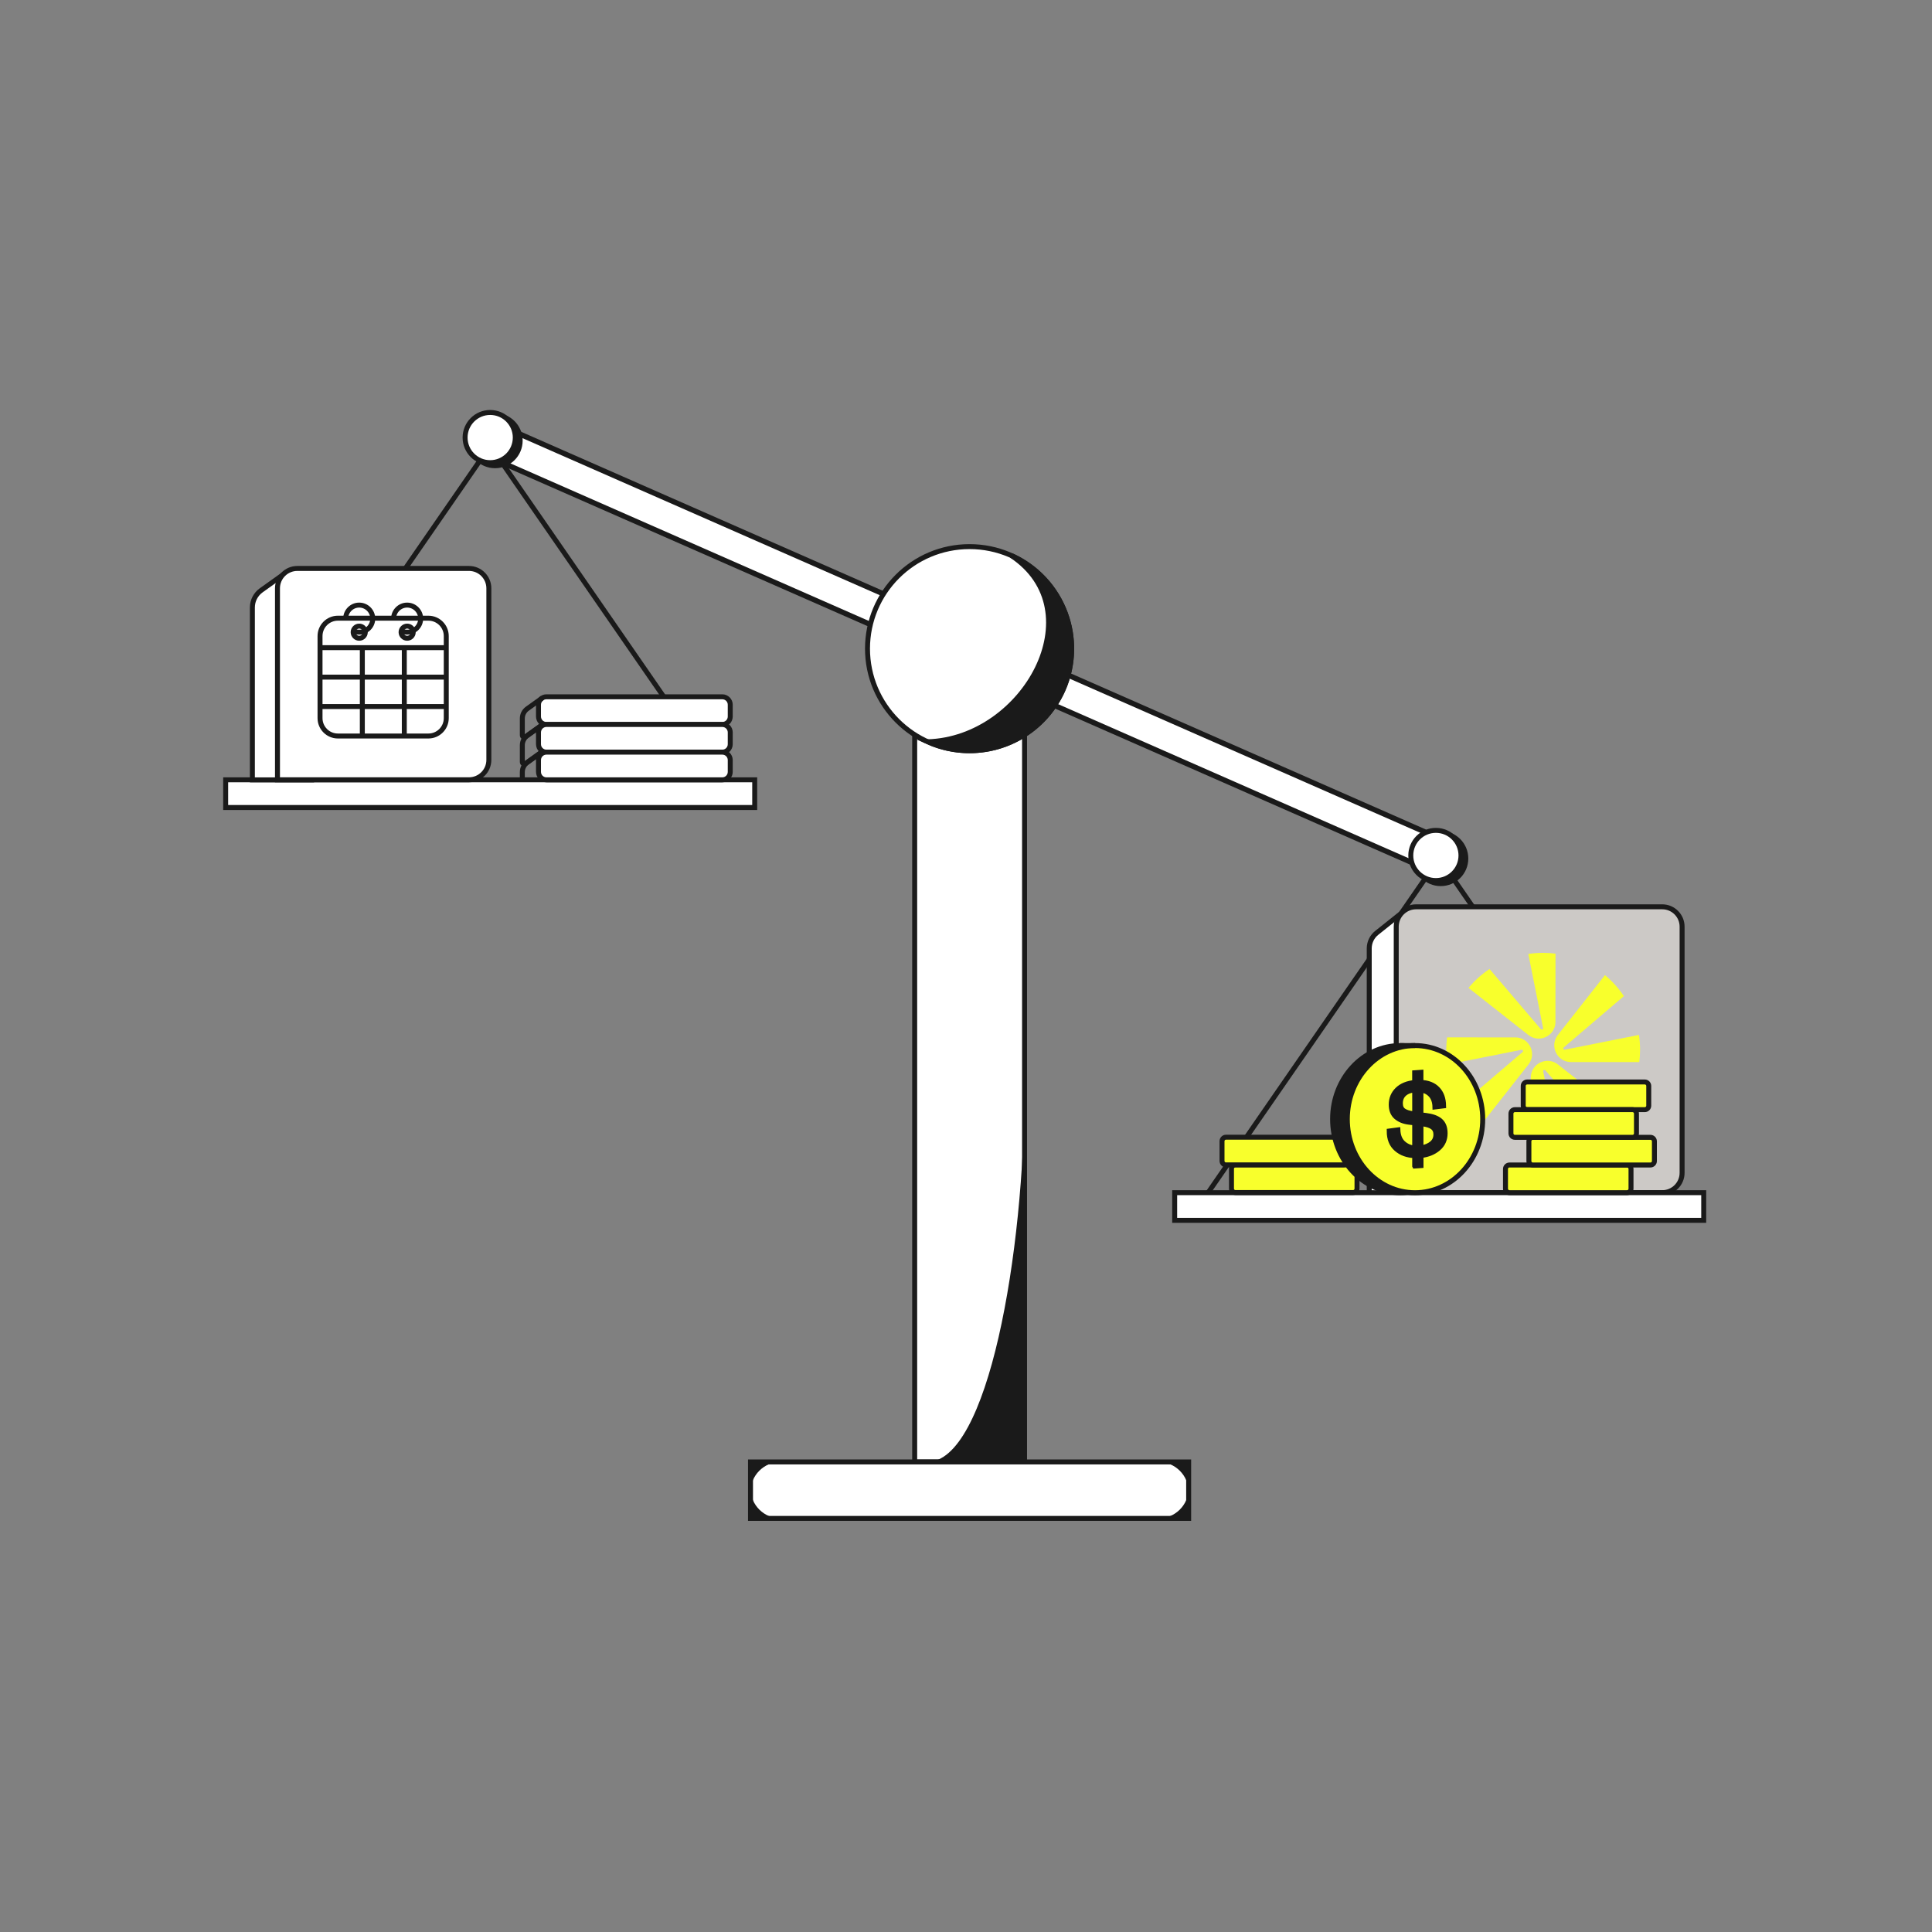 <svg width="365" height="365" viewBox="0 0 365 365" fill="none" xmlns="http://www.w3.org/2000/svg">
<rect x="0" y="0" width="365" height="365" fill="#808080" stroke="none"/>
<g clip-path="url(#clip0_5104_20998)">
<path d="M48.953 147.379L92.78 83.957" stroke="#1A1A1A" stroke-width="0.938" stroke-miterlimit="10"/>
<path d="M275.509 159.951L92.945 79.697L90.418 85.445L272.982 165.699L275.509 159.951Z" fill="white" stroke="#1A1A1A" stroke-width="0.998" stroke-miterlimit="10"/>
<path d="M193.563 123.867H172.805V276.195H193.563V123.867Z" fill="white" stroke="#1A1A1A" stroke-width="0.938" stroke-miterlimit="10"/>
<path d="M183.171 141.828C193.819 141.828 202.451 133.196 202.451 122.548C202.451 111.9 193.819 103.268 183.171 103.268C172.523 103.268 163.891 111.9 163.891 122.548C163.891 133.196 172.523 141.828 183.171 141.828Z" fill="white" stroke="#1A1A1A" stroke-width="0.938" stroke-miterlimit="10"/>
<path d="M224.566 276.195H141.789V286.863H224.566V276.195Z" fill="white" stroke="#1A1A1A" stroke-width="0.938" stroke-miterlimit="10"/>
<path d="M142.582 147.326H42.633V152.555H142.582V147.326Z" fill="white" stroke="#1A1A1A" stroke-width="0.938" stroke-miterlimit="10"/>
<path d="M54.176 108.074L49.345 111.525C48.302 112.275 47.68 113.476 47.68 114.766V147.332H59.338" fill="white"/>
<path d="M54.176 108.074L49.345 111.525C48.302 112.275 47.68 113.476 47.68 114.766V147.332H59.338" stroke="#1A1A1A" stroke-width="0.938" stroke-miterlimit="10"/>
<path d="M56.18 107.393H88.604C90.674 107.393 92.355 109.073 92.355 111.144V143.567C92.355 145.638 90.674 147.318 88.604 147.318H52.422V111.144C52.422 109.073 54.102 107.393 56.173 107.393H56.18Z" fill="white" stroke="#1A1A1A" stroke-width="0.938" stroke-miterlimit="10"/>
<path d="M80.934 116.791H63.837C61.972 116.791 60.461 118.302 60.461 120.167V135.673C60.461 137.538 61.972 139.049 63.837 139.049H80.934C82.798 139.049 84.31 137.538 84.31 135.673V120.167C84.31 118.302 82.798 116.791 80.934 116.791Z" fill="white" stroke="#1A1A1A" stroke-width="0.938" stroke-miterlimit="10"/>
<path d="M60.461 122.357H84.31" stroke="#1A1A1A" stroke-width="0.938" stroke-miterlimit="10"/>
<path d="M67.867 120.581C68.501 120.581 69.014 120.067 69.014 119.433C69.014 118.799 68.501 118.285 67.867 118.285C67.233 118.285 66.719 118.799 66.719 119.433C66.719 120.067 67.233 120.581 67.867 120.581Z" fill="white" stroke="#1A1A1A" stroke-width="0.938" stroke-miterlimit="10"/>
<path d="M65.305 116.875C65.305 115.464 66.453 114.316 67.863 114.316C69.273 114.316 70.421 115.464 70.421 116.875C70.421 118.285 69.273 119.433 67.863 119.433C67.458 119.433 67.083 119.343 66.745 119.178" stroke="#1A1A1A" stroke-width="0.938" stroke-miterlimit="10"/>
<path d="M76.921 120.581C77.555 120.581 78.069 120.067 78.069 119.433C78.069 118.799 77.555 118.285 76.921 118.285C76.287 118.285 75.773 118.799 75.773 119.433C75.773 120.067 76.287 120.581 76.921 120.581Z" fill="white" stroke="#1A1A1A" stroke-width="0.938" stroke-miterlimit="10"/>
<path d="M74.359 116.875C74.359 115.464 75.507 114.316 76.918 114.316C78.328 114.316 79.476 115.464 79.476 116.875C79.476 118.285 78.328 119.433 76.918 119.433C76.512 119.433 76.137 119.343 75.8 119.178" stroke="#1A1A1A" stroke-width="0.938" stroke-miterlimit="10"/>
<path d="M60.461 127.924H84.31" stroke="#1A1A1A" stroke-width="0.938" stroke-miterlimit="10"/>
<path d="M60.508 133.484H84.357" stroke="#1A1A1A" stroke-width="0.938" stroke-miterlimit="10"/>
<path d="M68.453 122.359V139.051" stroke="#1A1A1A" stroke-width="0.938" stroke-miterlimit="10"/>
<path d="M76.383 122.359V139.051" stroke="#1A1A1A" stroke-width="0.938" stroke-miterlimit="10"/>
<path d="M141.789 281.176V286.862H147.476C144.34 286.862 141.789 284.319 141.789 281.176Z" fill="#1A1A1A"/>
<path d="M141.789 281.874V276.188H147.476C144.34 276.188 141.789 278.731 141.789 281.874Z" fill="#1A1A1A"/>
<path d="M224.561 281.882V276.195H218.875C222.011 276.195 224.561 278.738 224.561 281.882Z" fill="#1A1A1A"/>
<path d="M224.561 281.176V286.862H218.875C222.011 286.862 224.561 284.319 224.561 281.176Z" fill="#1A1A1A"/>
<path d="M175.195 276.195C186.583 276.195 193.568 237.207 193.568 204.693V276.195H175.195Z" fill="#1A1A1A"/>
<path d="M175.281 140.139C184.996 144.498 196.407 140.154 200.773 130.439C205.132 120.724 200.788 109.314 191.073 104.955C206.857 115.428 193.624 139.562 175.289 140.139H175.281Z" fill="#1A1A1A" stroke="#1A1A1A" stroke-width="0.938" stroke-miterlimit="10"/>
<path d="M93.53 87.986C96.149 87.986 98.272 85.864 98.272 83.245C98.272 80.627 96.149 78.504 93.53 78.504C90.912 78.504 88.789 80.627 88.789 83.245C88.789 85.864 90.912 87.986 93.53 87.986Z" fill="#1A1A1A" stroke="#1A1A1A" stroke-width="0.938" stroke-miterlimit="10"/>
<path d="M136.272 147.379L92.445 83.957" stroke="#1A1A1A" stroke-width="0.938" stroke-miterlimit="10"/>
<path d="M92.608 87.408C95.227 87.408 97.35 85.285 97.35 82.667C97.35 80.049 95.227 77.926 92.608 77.926C89.99 77.926 87.867 80.049 87.867 82.667C87.867 85.285 89.99 87.408 92.608 87.408Z" fill="white" stroke="#1A1A1A" stroke-width="0.938" stroke-miterlimit="10"/>
<path d="M315.553 225.326L271.727 161.904" stroke="#1A1A1A" stroke-width="0.938" stroke-miterlimit="10"/>
<path d="M228.234 225.326L272.068 161.904" stroke="#1A1A1A" stroke-width="0.938" stroke-miterlimit="10"/>
<path d="M263.781 226.773H258.68V179.18C258.68 178.032 259.205 176.952 260.098 176.239L265.506 171.926V226.773H263.781Z" fill="white" stroke="#1A1A1A" stroke-width="0.938" stroke-linejoin="round"/>
<path d="M314.037 171.318H267.532C265.461 171.318 263.781 172.998 263.781 175.069V221.574C263.781 223.646 265.461 225.325 267.532 225.325H314.037C316.109 225.325 317.788 223.646 317.788 221.574V175.069C317.788 172.998 316.109 171.318 314.037 171.318Z" fill="#CCC9C6" stroke="#1A1A1A" stroke-width="0.938" stroke-miterlimit="10"/>
<path d="M296.816 200.652H309.697C309.794 199.894 309.847 199.114 309.847 198.319C309.847 197.366 309.772 196.436 309.637 195.521L295.638 198.311C295.39 198.364 295.24 198.049 295.428 197.884L306.786 188.191C305.796 186.698 304.588 185.363 303.215 184.223L294.318 195.528C292.682 197.606 294.16 200.652 296.808 200.652H296.816Z" fill="#F8FF2C"/>
<path d="M289.21 203.599L289.195 216.48C289.961 216.577 290.741 216.63 291.536 216.63C292.489 216.63 293.419 216.555 294.334 216.42L291.543 202.421C291.491 202.174 291.806 202.023 291.971 202.211L301.664 213.569C303.156 212.579 304.492 211.371 305.632 209.998L294.327 201.101C292.249 199.465 289.203 200.943 289.203 203.591L289.21 203.599Z" fill="#F8FF2C"/>
<path d="M293.859 193.045L293.874 180.164C293.109 180.066 292.329 180.014 291.534 180.014C290.581 180.014 289.651 180.089 288.735 180.224L291.526 194.222C291.579 194.47 291.264 194.62 291.099 194.432L281.406 183.067C279.913 184.057 278.578 185.265 277.438 186.638L288.743 195.535C290.821 197.171 293.867 195.693 293.867 193.045H293.859Z" fill="#F8FF2C"/>
<path d="M286.265 195.994L273.384 195.979C273.287 196.744 273.234 197.524 273.234 198.319C273.234 199.272 273.309 200.202 273.444 201.117L287.443 198.327C287.691 198.274 287.841 198.589 287.653 198.754L276.295 208.447C277.285 209.94 278.493 211.275 279.866 212.415L288.763 201.11C290.399 199.032 288.921 195.986 286.273 195.986L286.265 195.994Z" fill="#F8FF2C"/>
<path d="M310.737 204.41H288.524C288.109 204.41 287.773 204.746 287.773 205.16V208.889C287.773 209.303 288.109 209.639 288.524 209.639H310.737C311.151 209.639 311.487 209.303 311.487 208.889V205.16C311.487 204.746 311.151 204.41 310.737 204.41Z" fill="#F8FF2C" stroke="#1A1A1A" stroke-width="0.938" stroke-miterlimit="10"/>
<path d="M321.871 225.324H221.922V230.553H321.871V225.324Z" fill="white" stroke="#1A1A1A" stroke-width="0.938" stroke-miterlimit="10"/>
<path d="M307.385 220.096H285.172C284.758 220.096 284.422 220.432 284.422 220.846V224.574C284.422 224.989 284.758 225.325 285.172 225.325H307.385C307.8 225.325 308.136 224.989 308.136 224.574V220.846C308.136 220.432 307.8 220.096 307.385 220.096Z" fill="#F8FF2C" stroke="#1A1A1A" stroke-width="0.938" stroke-miterlimit="10"/>
<path d="M311.807 214.867H289.594C289.18 214.867 288.844 215.203 288.844 215.617V219.346C288.844 219.76 289.18 220.096 289.594 220.096H311.807C312.222 220.096 312.557 219.76 312.557 219.346V215.617C312.557 215.203 312.222 214.867 311.807 214.867Z" fill="#F8FF2C" stroke="#1A1A1A" stroke-width="0.938" stroke-miterlimit="10"/>
<path d="M255.62 220.074H233.406C232.992 220.074 232.656 220.41 232.656 220.824V224.553C232.656 224.967 232.992 225.303 233.406 225.303H255.62C256.034 225.303 256.37 224.967 256.37 224.553V220.824C256.37 220.41 256.034 220.074 255.62 220.074Z" fill="#F8FF2C" stroke="#1A1A1A" stroke-width="0.938" stroke-miterlimit="10"/>
<path d="M253.831 214.844H231.617C231.203 214.844 230.867 215.18 230.867 215.594V219.322C230.867 219.737 231.203 220.073 231.617 220.073H253.831C254.245 220.073 254.581 219.737 254.581 219.322V215.594C254.581 215.18 254.245 214.844 253.831 214.844Z" fill="#F8FF2C" stroke="#1A1A1A" stroke-width="0.938" stroke-miterlimit="10"/>
<path d="M308.417 209.639H286.203C285.789 209.639 285.453 209.975 285.453 210.389V214.117C285.453 214.532 285.789 214.868 286.203 214.868H308.417C308.831 214.868 309.167 214.532 309.167 214.117V210.389C309.167 209.975 308.831 209.639 308.417 209.639Z" fill="#F8FF2C" stroke="#1A1A1A" stroke-width="0.938" stroke-miterlimit="10"/>
<path d="M264.549 225.334C271.613 225.334 277.34 219.11 277.34 211.432C277.34 203.755 271.613 197.531 264.549 197.531C257.484 197.531 251.758 203.755 251.758 211.432C251.758 219.11 257.484 225.334 264.549 225.334Z" fill="#1A1A1A" stroke="#1A1A1A" stroke-width="0.938" stroke-miterlimit="10"/>
<path d="M267.33 225.334C274.394 225.334 280.121 219.11 280.121 211.432C280.121 203.755 274.394 197.531 267.33 197.531C260.266 197.531 254.539 203.755 254.539 211.432C254.539 219.11 260.266 225.334 267.33 225.334Z" fill="#F8FF2C" stroke="#1A1A1A" stroke-width="0.938" stroke-miterlimit="10"/>
<path d="M267.269 220.276V218.325C265.874 218.273 264.726 217.867 263.811 217.065C262.896 216.277 262.453 215.144 262.453 213.681L264.089 213.464C264.134 214.522 264.449 215.347 265.041 215.917C265.634 216.487 266.377 216.817 267.269 216.907V212.136L266.144 212.001C265.169 211.881 264.381 211.551 263.766 211.026C263.151 210.493 262.836 209.713 262.836 208.678C262.836 207.552 263.241 206.592 264.021 205.842C264.809 205.084 265.889 204.649 267.262 204.514V202.668L268.447 202.586V204.491C269.783 204.544 270.84 204.957 271.583 205.737C272.326 206.509 272.708 207.567 272.731 208.925L271.095 209.128C271.073 208.197 270.818 207.447 270.353 206.915C269.888 206.382 269.25 206.037 268.447 205.924V210.628L269.362 210.733C270.57 210.883 271.485 211.198 272.101 211.731C272.716 212.263 273.016 213.044 273.016 214.109C273.016 215.272 272.588 216.24 271.726 216.975C270.855 217.717 269.775 218.153 268.462 218.303V220.208L267.277 220.291L267.269 220.276ZM267.269 210.463V205.902C266.399 205.984 265.724 206.262 265.259 206.697C264.794 207.132 264.561 207.725 264.561 208.445C264.561 209.105 264.771 209.578 265.221 209.863C265.649 210.148 266.242 210.32 266.999 210.418L267.277 210.463H267.269ZM268.455 212.286V216.862C269.302 216.742 269.978 216.457 270.51 216.022C271.02 215.587 271.275 215.039 271.275 214.334C271.275 213.719 271.065 213.269 270.66 212.954C270.255 212.646 269.625 212.436 268.77 212.323L268.455 212.286Z" fill="#1A1A1A" stroke="#1A1A1A" stroke-width="0.938" stroke-miterlimit="10"/>
<path d="M267.33 197.531H264.547" stroke="#1A1A1A" stroke-width="0.938" stroke-miterlimit="10"/>
<path d="M272.187 166.938C274.805 166.938 276.928 164.815 276.928 162.196C276.928 159.578 274.805 157.455 272.187 157.455C269.568 157.455 267.445 159.578 267.445 162.196C267.445 164.815 269.568 166.938 272.187 166.938Z" fill="#1A1A1A" stroke="#1A1A1A" stroke-width="0.938" stroke-miterlimit="10"/>
<path d="M271.272 166.359C273.891 166.359 276.014 164.237 276.014 161.618C276.014 159 273.891 156.877 271.272 156.877C268.654 156.877 266.531 159 266.531 161.618C266.531 164.237 268.654 166.359 271.272 166.359Z" fill="white" stroke="#1A1A1A" stroke-width="0.938" stroke-miterlimit="10"/>
<path d="M136.461 131.641H103.235C102.406 131.641 101.734 132.312 101.734 133.141V135.369C101.734 136.198 102.406 136.869 103.235 136.869H136.461C137.29 136.869 137.961 136.198 137.961 135.369V133.141C137.961 132.312 137.29 131.641 136.461 131.641Z" fill="white" stroke="#1A1A1A" stroke-width="0.938" stroke-miterlimit="10"/>
<path d="M136.461 136.869H103.235C102.406 136.869 101.734 137.541 101.734 138.37V140.598C101.734 141.426 102.406 142.098 103.235 142.098H136.461C137.29 142.098 137.961 141.426 137.961 140.598V138.37C137.961 137.541 137.29 136.869 136.461 136.869Z" fill="white" stroke="#1A1A1A" stroke-width="0.938" stroke-miterlimit="10"/>
<path d="M136.461 142.098H103.235C102.406 142.098 101.734 142.769 101.734 143.598V145.826C101.734 146.655 102.406 147.327 103.235 147.327H136.461C137.29 147.327 137.961 146.655 137.961 145.826V143.598C137.961 142.769 137.29 142.098 136.461 142.098Z" fill="white" stroke="#1A1A1A" stroke-width="0.938" stroke-miterlimit="10"/>
<path d="M102.468 131.857L99.625 133.89C99.032 134.318 98.68 135.001 98.68 135.728V138.902C98.68 139.209 99.025 139.382 99.272 139.209L102.476 136.921" stroke="#1A1A1A" stroke-width="0.938" stroke-miterlimit="10"/>
<path d="M102.468 136.92L99.625 138.953C99.032 139.381 98.68 140.063 98.68 140.791V143.964C98.68 144.272 99.025 144.444 99.272 144.272L102.476 141.984" stroke="#1A1A1A" stroke-width="0.938" stroke-miterlimit="10"/>
<path d="M102.468 141.992L99.625 144.025C99.032 144.453 98.68 145.136 98.68 145.863V147.326" stroke="#1A1A1A" stroke-width="0.938" stroke-miterlimit="10"/>
</g>
<defs>
<clipPath id="clip0_5104_20998">
<rect width="280.176" height="209.875" fill="white" transform="translate(42.164 77.453)"/>
</clipPath>
</defs>
</svg>
